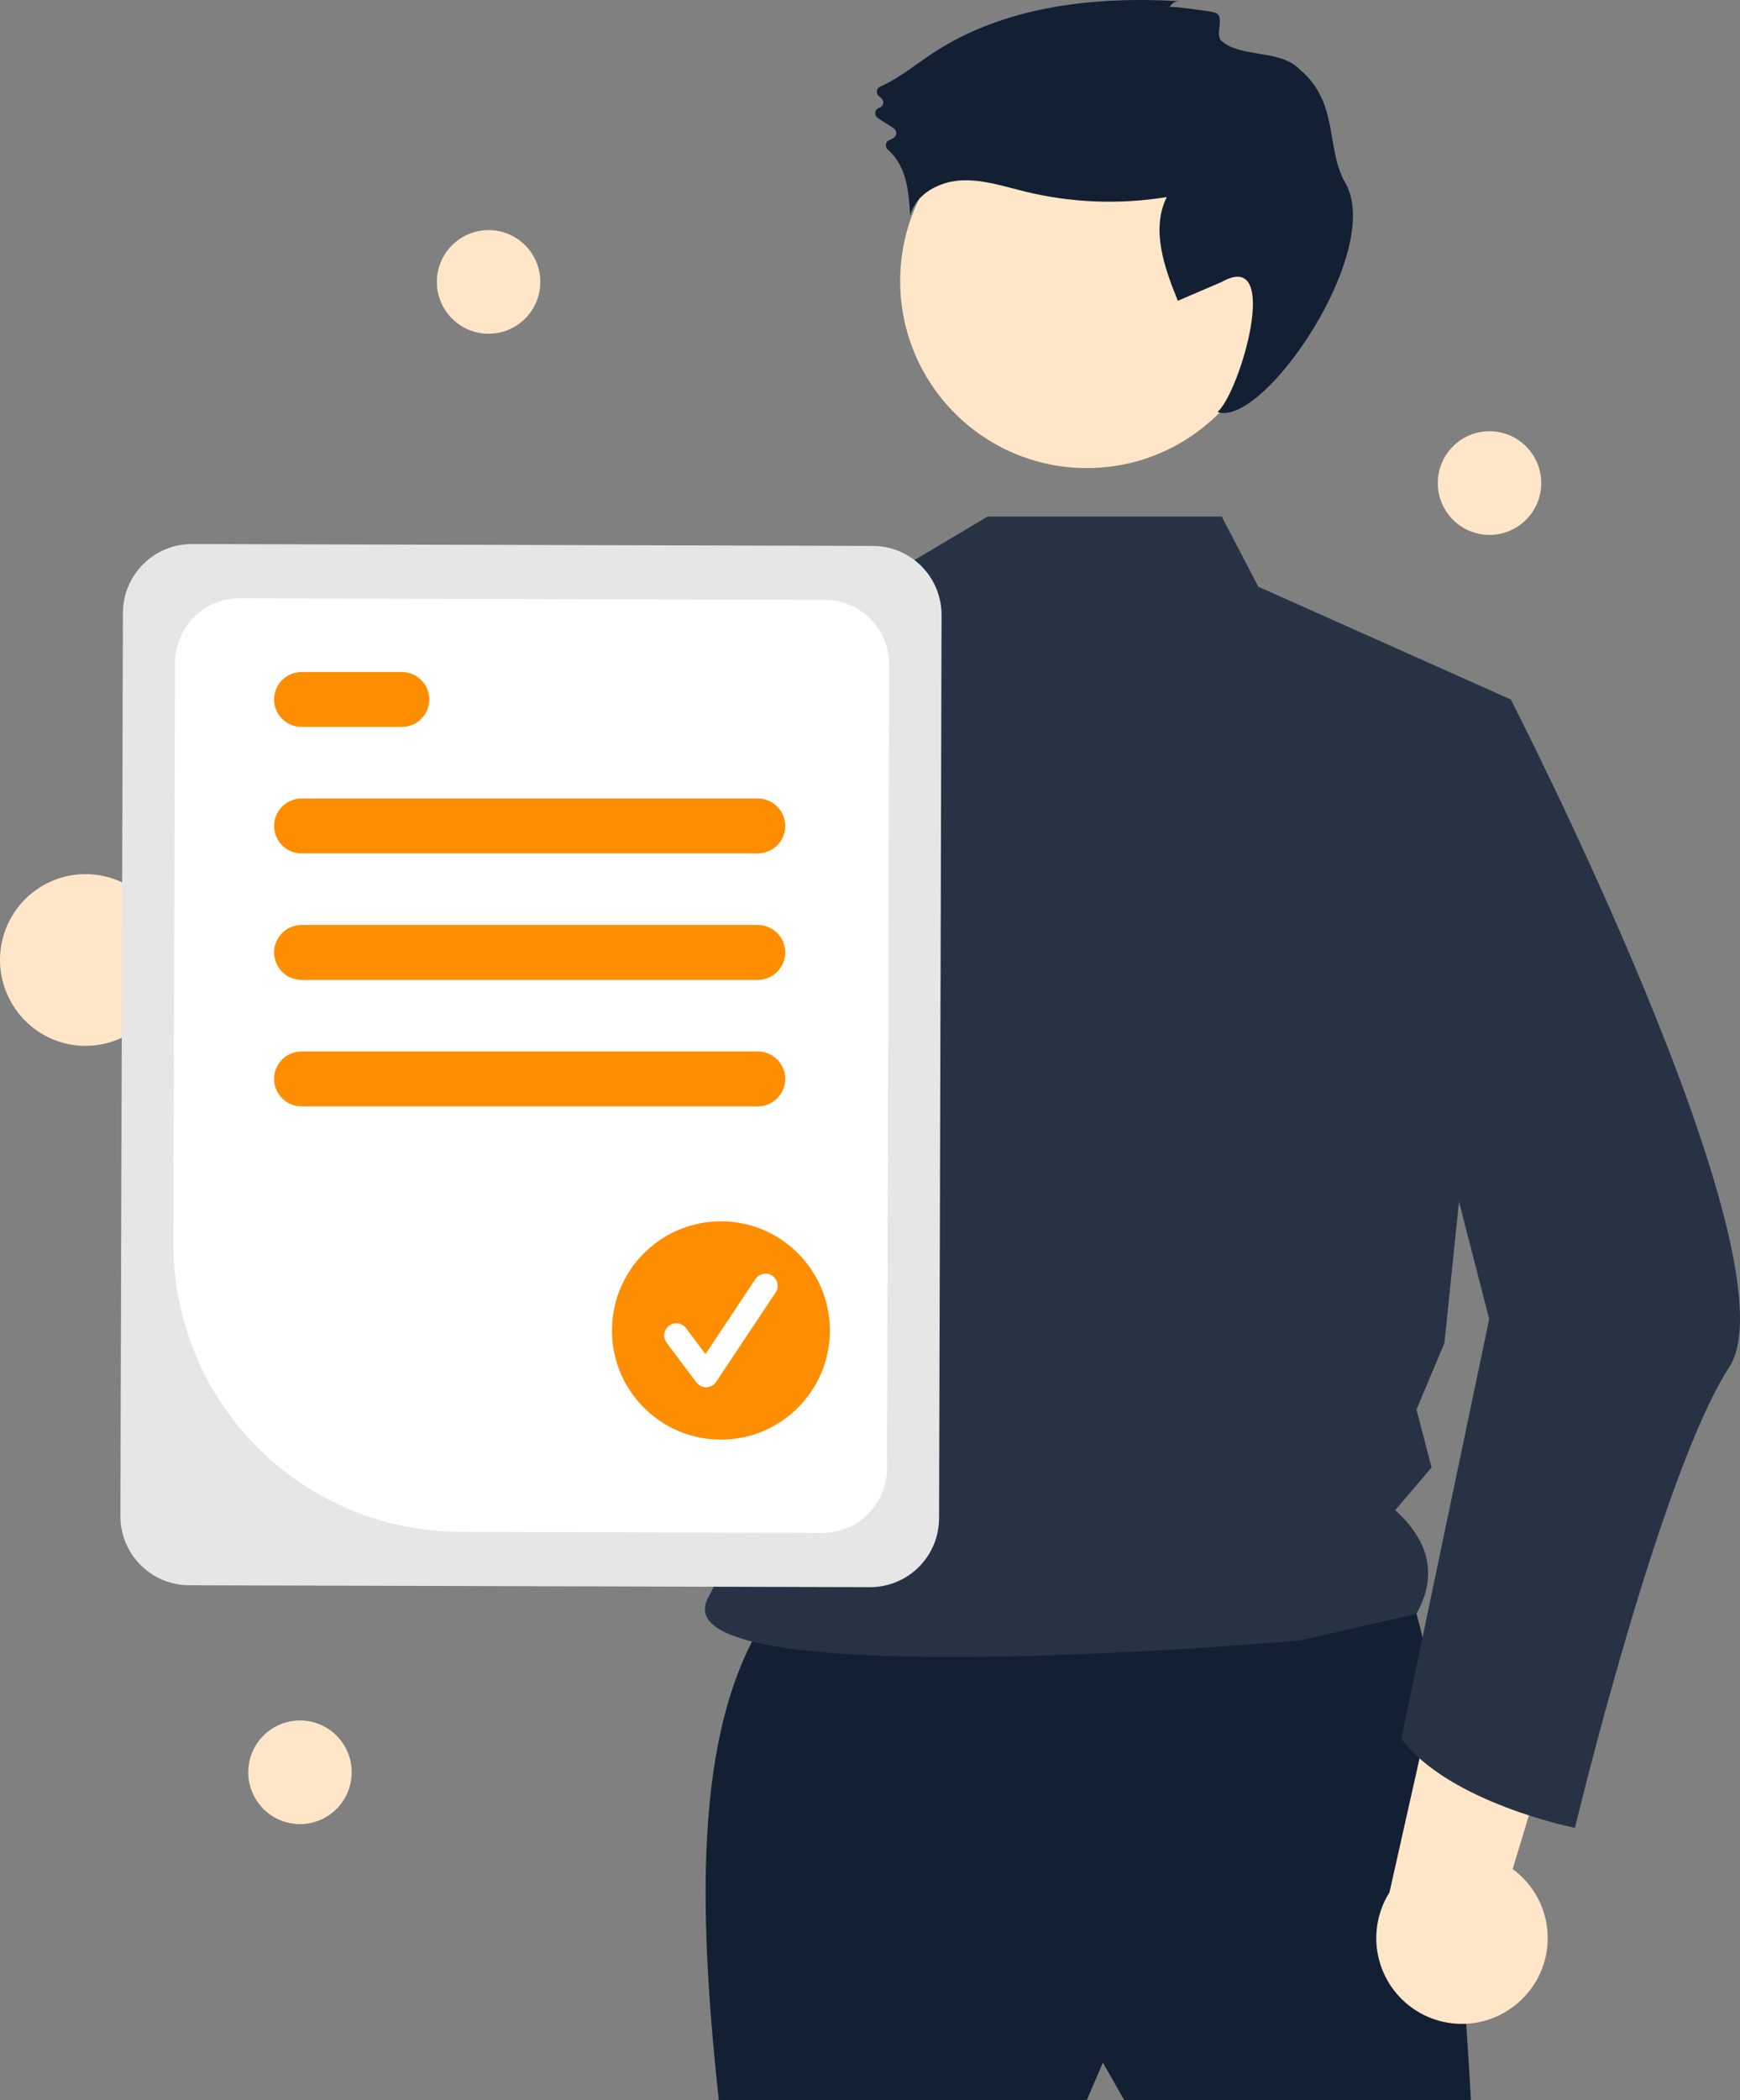 <svg width="233" height="281" viewBox="0 0 233 281" fill="none" xmlns="http://www.w3.org/2000/svg">
<rect x="0" y="0" width="233" height="281" fill="#808080" stroke="none"/>
<g clip-path="url(#clip0_776_21343)">
<path d="M1.666 134.398C2.522 135.83 3.681 137.056 5.062 137.99C6.442 138.924 8.011 139.544 9.657 139.806C11.303 140.068 12.986 139.965 14.588 139.505C16.189 139.046 17.671 138.24 18.928 137.145L54.068 157.32L52.758 136.288L19.59 120.354C17.612 118.361 14.973 117.164 12.173 116.99C9.373 116.815 6.606 117.675 4.396 119.406C2.187 121.137 0.689 123.62 0.185 126.383C-0.318 129.146 0.209 131.998 1.666 134.398Z" fill="#FFE6C8"/>
<path d="M103.399 215.22C92.975 229.824 93.348 254.258 96.256 281H145.539L147.682 275.995L150.539 281H196.965C196.965 281 193.394 213.075 186.966 210.93C180.537 208.785 103.399 215.22 103.399 215.22Z" fill="#132033"/>
<path d="M145.539 62.633C159.346 62.633 170.538 51.429 170.538 37.608C170.538 23.787 159.346 12.583 145.539 12.583C131.733 12.583 120.541 23.787 120.541 37.608C120.541 51.429 131.733 62.633 145.539 62.633Z" fill="#FFE6C8"/>
<path d="M163.607 69.126L168.496 78.506L202.309 93.595L193.421 179.699L189.68 188.616L191.701 196.359L186.828 202.074C191.72 206.504 192.341 211.142 189.68 215.939L174.109 219.51C174.109 219.51 87.531 227.217 94.828 213.79C102.8 199.119 104.83 155.792 87.23 132.64C72.288 112.983 83.76 87.478 83.76 87.478L119.202 76.874L132.239 69.126L163.607 69.126Z" fill="#273345"/>
<path d="M156.638 0.95C156.755 0.701 156.944 0.493 157.181 0.353C157.417 0.213 157.69 0.146 157.964 0.162C146.52 -0.523 134.465 0.812 124.89 7.126C122.57 8.655 120.383 10.48 117.859 11.589C117.74 11.643 117.637 11.726 117.559 11.832C117.482 11.937 117.433 12.061 117.417 12.19C117.402 12.32 117.42 12.452 117.47 12.572C117.521 12.693 117.601 12.799 117.704 12.879L117.982 13.097C118.091 13.183 118.175 13.297 118.224 13.427C118.273 13.557 118.285 13.698 118.26 13.835C118.234 13.972 118.172 14.099 118.079 14.203C117.986 14.307 117.867 14.383 117.734 14.424C117.595 14.466 117.472 14.547 117.378 14.657C117.284 14.768 117.223 14.902 117.203 15.046C117.183 15.19 117.204 15.336 117.264 15.468C117.325 15.6 117.421 15.712 117.543 15.791L119.668 17.165C119.775 17.233 119.863 17.327 119.924 17.438C119.986 17.549 120.018 17.674 120.019 17.801C120.02 17.928 119.988 18.053 119.928 18.164C119.868 18.276 119.781 18.371 119.675 18.44C119.495 18.551 119.306 18.647 119.11 18.727C118.988 18.773 118.88 18.849 118.796 18.949C118.712 19.049 118.655 19.169 118.631 19.297C118.607 19.425 118.616 19.557 118.658 19.681C118.7 19.804 118.772 19.915 118.869 20.002C119.789 20.822 120.495 21.855 120.925 23.011C121.633 24.854 121.76 26.861 121.88 28.832C122.612 25.988 125.713 24.314 128.642 24.144C131.571 23.974 134.427 24.941 137.278 25.637C143.486 27.147 149.935 27.395 156.241 26.367C154.099 30.669 155.906 35.8 157.723 40.249L163.607 37.724C171.688 33.158 166.059 52.474 163.038 55.126C169.207 57.266 185.352 33.506 180.158 24.493C177.456 19.804 179.374 13.758 174.062 9.311C171.459 6.567 166.261 7.787 163.607 5.507C162.563 4.609 164.155 2.208 162.719 1.685C162.243 1.511 156.717 0.775 156.638 0.95Z" fill="#132033"/>
<path d="M114.293 79.297C109.706 99.683 97.941 147.284 86.005 157.238C85.248 157.954 84.34 158.49 83.348 158.808C41.392 169.041 27.948 142.94 27.948 142.94C27.948 142.94 39.192 137.455 39.477 126.734L62.152 133.777L81.918 89.247L84.827 86.531L84.844 86.515L114.293 79.297Z" fill="#132033"/>
<path d="M203.752 267.558C204.953 266.401 205.887 264.996 206.487 263.439C207.087 261.883 207.338 260.214 207.224 258.549C207.11 256.885 206.633 255.266 205.826 253.806C205.019 252.347 203.903 251.082 202.555 250.101L214.317 211.296L194.135 217.289L186.06 253.22C184.564 255.596 183.991 258.439 184.448 261.21C184.906 263.981 186.364 266.488 188.544 268.255C190.725 270.023 193.478 270.928 196.281 270.799C199.083 270.67 201.742 269.517 203.752 267.558Z" fill="#FFE6C8"/>
<path d="M192.987 91.424L202.309 93.595C202.309 93.595 240.841 168.644 231.556 182.944C222.271 197.244 210.896 244.588 210.896 244.588C210.896 244.588 194.071 241.24 187.643 232.66L199.415 176.509L187.273 129.319L192.987 91.424Z" fill="#273345"/>
<path d="M16.124 202.87L16.459 81.998C16.468 79.552 17.447 77.209 19.18 75.484C20.913 73.759 23.258 72.792 25.702 72.796L116.891 73.049C119.335 73.059 121.675 74.038 123.398 75.773C125.122 77.508 126.087 79.856 126.083 82.302L125.748 203.174C125.739 205.62 124.76 207.963 123.028 209.688C121.295 211.413 118.949 212.38 116.505 212.376L25.316 212.123C22.872 212.113 20.532 211.134 18.809 209.399C17.086 207.664 16.12 205.316 16.124 202.87Z" fill="#E6E6E6"/>
<path d="M23.22 166.381L23.435 88.674C23.444 86.382 24.36 84.188 25.983 82.573C27.606 80.957 29.803 80.052 32.092 80.056L110.461 80.273C112.75 80.282 114.942 81.2 116.556 82.824C118.17 84.449 119.074 86.648 119.07 88.939L118.772 196.498C118.763 198.79 117.847 200.984 116.224 202.599C114.601 204.215 112.404 205.12 110.115 205.116L61.567 204.982C51.372 204.942 41.609 200.855 34.42 193.619C27.231 186.382 23.203 176.587 23.22 166.381Z" fill="white"/>
<path d="M101.481 114.189H40.373C39.401 114.189 38.468 113.803 37.781 113.114C37.093 112.426 36.707 111.492 36.707 110.519C36.707 109.546 37.093 108.612 37.781 107.924C38.468 107.235 39.401 106.849 40.373 106.849H101.481C102.454 106.849 103.386 107.235 104.074 107.924C104.761 108.612 105.148 109.546 105.148 110.519C105.148 111.492 104.761 112.426 104.074 113.114C103.386 113.803 102.454 114.189 101.481 114.189Z" fill="#FE8D00"/>
<path d="M53.817 97.265H40.373C39.401 97.265 38.468 96.878 37.781 96.19C37.093 95.502 36.707 94.568 36.707 93.595C36.707 92.621 37.093 91.688 37.781 90.999C38.468 90.311 39.401 89.924 40.373 89.924H53.817C54.789 89.924 55.722 90.311 56.41 90.999C57.097 91.688 57.484 92.621 57.484 93.595C57.484 94.568 57.097 95.502 56.41 96.19C55.722 96.878 54.789 97.265 53.817 97.265Z" fill="#FE8D00"/>
<path d="M101.481 131.114H40.373C39.401 131.114 38.468 130.727 37.781 130.039C37.093 129.35 36.707 128.417 36.707 127.443C36.707 126.47 37.093 125.536 37.781 124.848C38.468 124.16 39.401 123.773 40.373 123.773H101.481C102.454 123.773 103.386 124.16 104.074 124.848C104.761 125.536 105.148 126.47 105.148 127.443C105.148 128.417 104.761 129.35 104.074 130.039C103.386 130.727 102.454 131.114 101.481 131.114Z" fill="#FE8D00"/>
<path d="M101.481 148.038H40.373C39.401 148.038 38.468 147.651 37.781 146.963C37.093 146.275 36.707 145.341 36.707 144.368C36.707 143.394 37.093 142.461 37.781 141.772C38.468 141.084 39.401 140.697 40.373 140.697H101.481C102.454 140.697 103.386 141.084 104.074 141.772C104.761 142.461 105.148 143.394 105.148 144.368C105.148 145.341 104.761 146.275 104.074 146.963C103.386 147.651 102.454 148.038 101.481 148.038Z" fill="#FE8D00"/>
<path d="M96.537 192.633C104.594 192.633 111.126 186.094 111.126 178.029C111.126 169.963 104.594 163.424 96.537 163.424C88.48 163.424 81.948 169.963 81.948 178.029C81.948 186.094 88.48 192.633 96.537 192.633Z" fill="#FE8D00"/>
<path d="M94.546 185.629C94.294 185.629 94.046 185.571 93.821 185.458C93.595 185.345 93.4 185.181 93.248 184.979L89.268 179.667C89.14 179.496 89.047 179.302 88.994 179.095C88.941 178.889 88.929 178.673 88.959 178.462C88.989 178.251 89.06 178.047 89.169 177.863C89.277 177.68 89.421 177.519 89.592 177.391C89.762 177.263 89.957 177.17 90.163 177.117C90.37 177.064 90.585 177.052 90.796 177.083C91.007 177.113 91.21 177.185 91.394 177.294C91.577 177.403 91.737 177.547 91.865 177.718L94.469 181.193L101.156 171.151C101.274 170.973 101.426 170.819 101.603 170.7C101.781 170.581 101.979 170.498 102.189 170.455C102.398 170.413 102.614 170.413 102.823 170.454C103.033 170.495 103.232 170.577 103.41 170.696C103.587 170.815 103.74 170.967 103.859 171.145C103.977 171.323 104.06 171.522 104.101 171.732C104.143 171.941 104.143 172.157 104.101 172.367C104.059 172.576 103.976 172.776 103.857 172.953L95.897 184.906C95.753 185.122 95.559 185.301 95.332 185.426C95.105 185.552 94.851 185.622 94.592 185.629C94.577 185.629 94.561 185.629 94.546 185.629Z" fill="white"/>
<path d="M65.428 44.657C69.252 44.657 72.353 41.553 72.353 37.724C72.353 33.895 69.252 30.791 65.428 30.791C61.603 30.791 58.502 33.895 58.502 37.724C58.502 41.553 61.603 44.657 65.428 44.657Z" fill="#FFE6C8"/>
<path d="M40.17 244.078C43.995 244.078 47.095 240.974 47.095 237.146C47.095 233.317 43.995 230.213 40.17 230.213C36.345 230.213 33.244 233.317 33.244 237.146C33.244 240.974 36.345 244.078 40.17 244.078Z" fill="#FFE6C8"/>
<path d="M199.457 71.573C203.282 71.573 206.383 68.469 206.383 64.64C206.383 60.811 203.282 57.707 199.457 57.707C195.632 57.707 192.532 60.811 192.532 64.64C192.532 68.469 195.632 71.573 199.457 71.573Z" fill="#FFE6C8"/>
</g>
<defs>
<clipPath id="clip0_776_21343">
<rect width="233" height="281" fill="white"/>
</clipPath>
</defs>
</svg>
